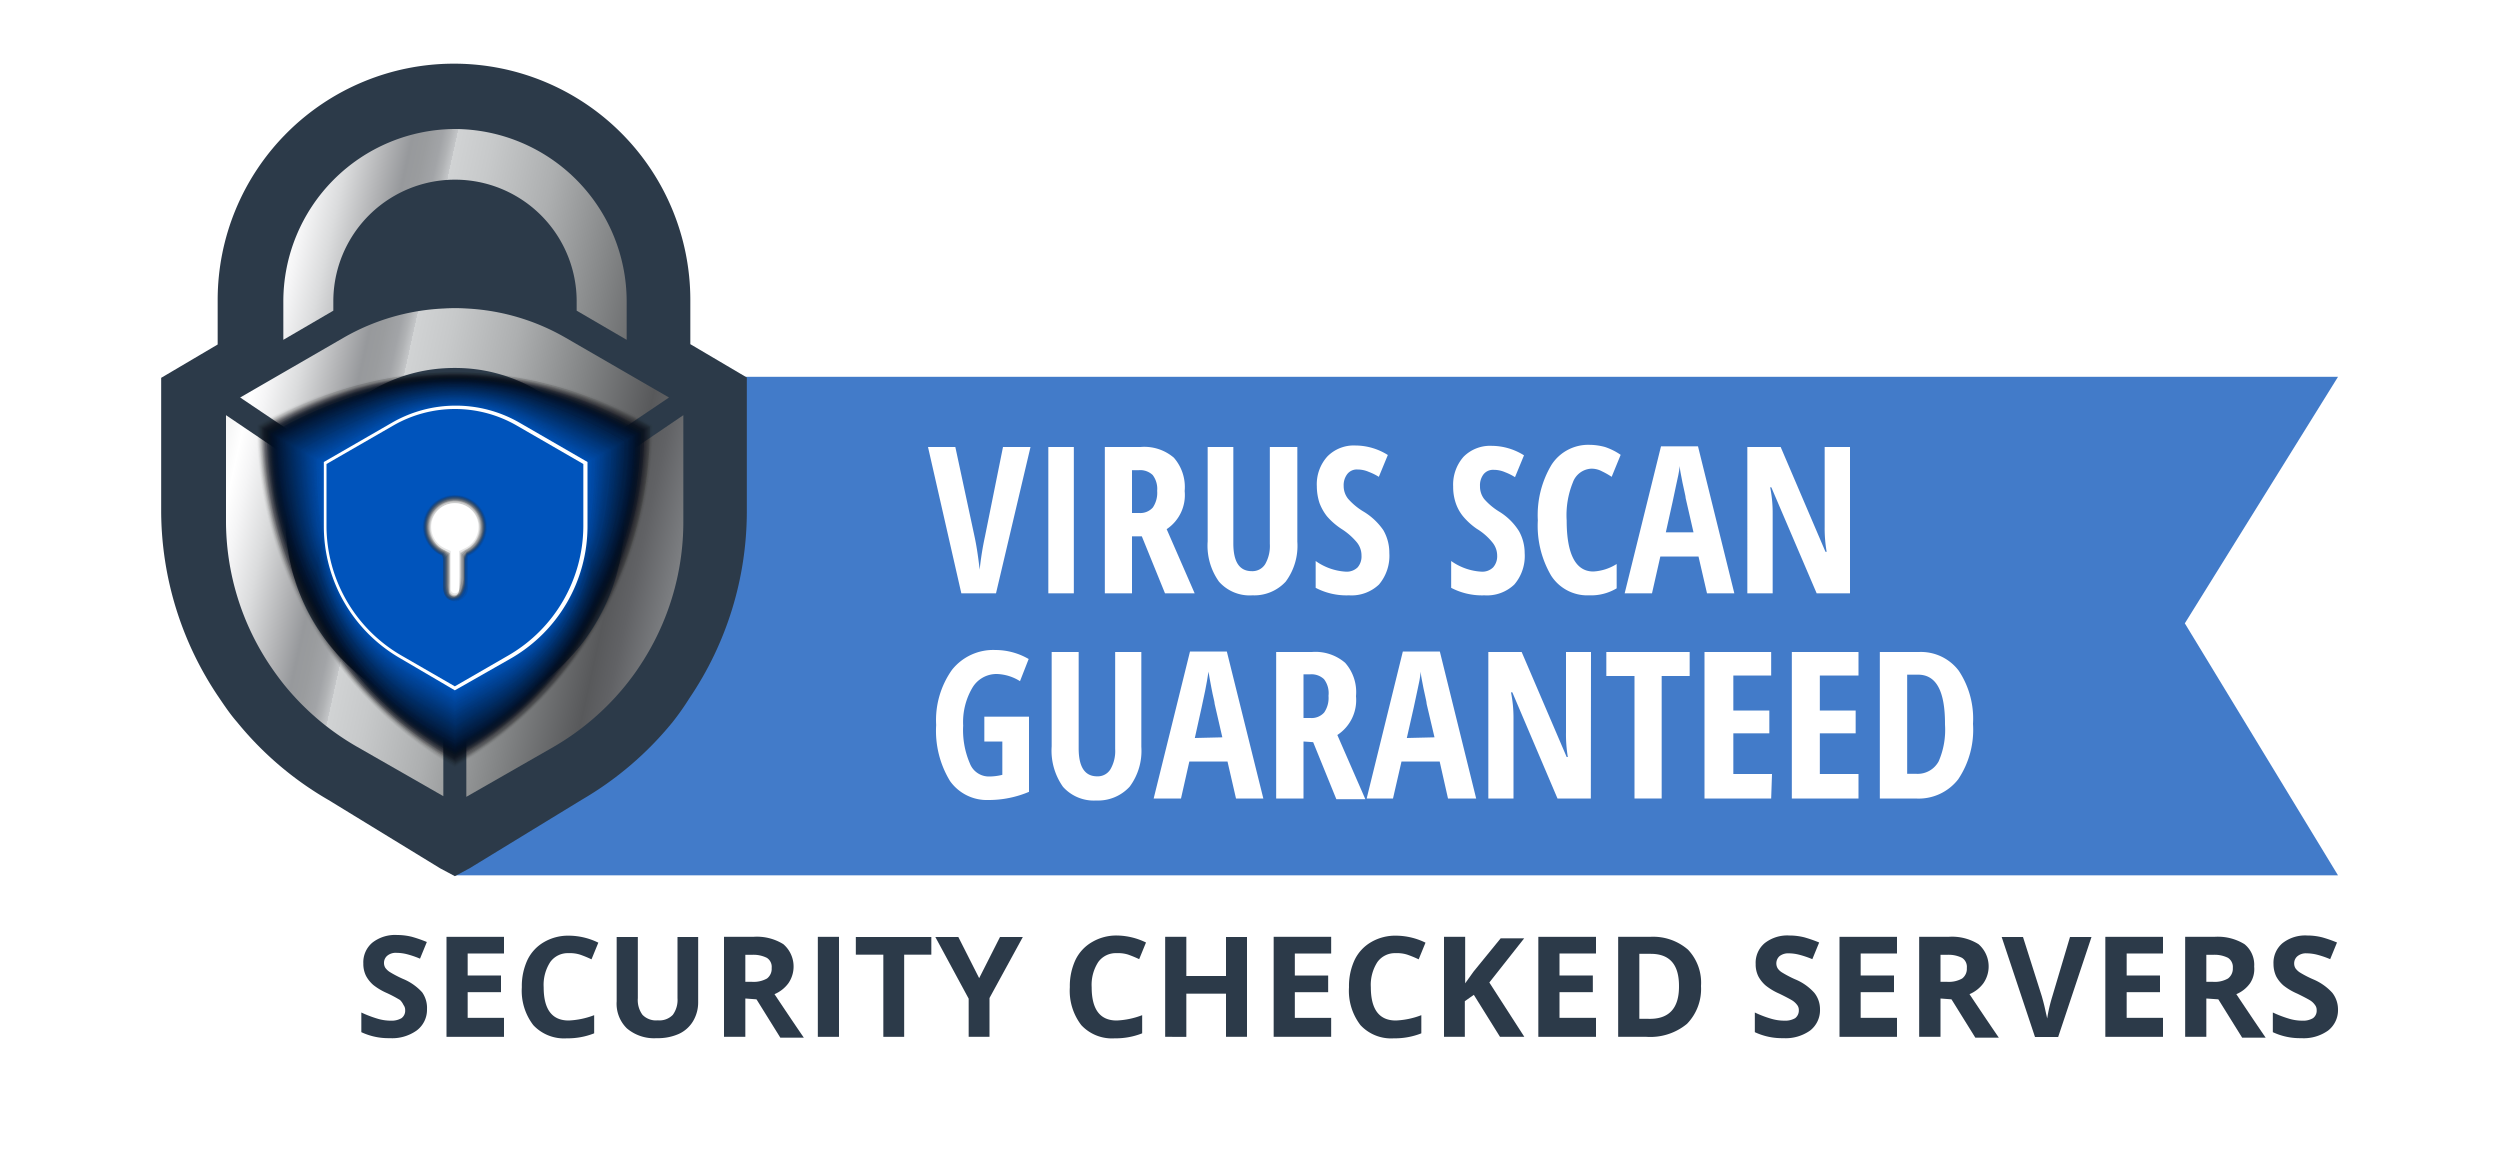 <?xml version="1.0" encoding="utf-8"?>
<svg xmlns="http://www.w3.org/2000/svg" viewBox="0 0 150 70">
  <defs>
    <style>.cls-1{mask:url(#mask);filter:url(#luminosity-noclip-2);}.cls-2{mix-blend-mode:multiply;fill:url(#%C3%85%C3%82%C3%81_%C3%8F_%C3%8C%C3%8C_%C3%88_%C3%8B%C3%82%C3%8C%C3%9A_80);}.cls-3{isolation:isolate;}.cls-4{fill:#427bc9;}.cls-5{mask:url(#mask-2);}.cls-6{opacity:0.4;fill:url(#linear-gradient);}.cls-7{fill:#2c3a49;}.cls-8{fill:url(#Chrome);}.cls-9{fill:url(#Chrome-2);}.cls-10{fill:url(#Chrome-3);}.cls-11{fill:url(#Chrome-4);}.cls-12{mix-blend-mode:screen;}.cls-13{opacity:0;}.cls-14{fill:#000102;opacity:0.01;}.cls-15{fill:#000204;opacity:0.02;}.cls-16{fill:#000206;opacity:0.03;}.cls-17{fill:#000307;opacity:0.04;}.cls-18{fill:#000409;opacity:0.05;}.cls-19{fill:#00050b;opacity:0.06;}.cls-20{fill:#00060d;opacity:0.07;}.cls-21{fill:#00070f;opacity:0.08;}.cls-22{fill:#000711;opacity:0.09;}.cls-23{fill:#000813;opacity:0.1;}.cls-24{fill:#000914;opacity:0.11;}.cls-25{fill:#000a16;opacity:0.12;}.cls-26{fill:#000b18;opacity:0.13;}.cls-27{fill:#000c1a;opacity:0.14;}.cls-28{fill:#000c1c;opacity:0.15;}.cls-29{fill:#000d1e;opacity:0.16;}.cls-30{fill:#000e20;opacity:0.17;}.cls-31{fill:#000f22;opacity:0.18;}.cls-32{fill:#001023;opacity:0.19;}.cls-33{fill:#001125;opacity:0.2;}.cls-34{fill:#001127;opacity:0.21;}.cls-35{fill:#001229;opacity:0.22;}.cls-36{fill:#00132b;opacity:0.23;}.cls-37{fill:#00142d;opacity:0.24;}.cls-38{fill:#00152f;opacity:0.25;}.cls-39{fill:#001630;opacity:0.26;}.cls-40{fill:#001632;opacity:0.27;}.cls-41{fill:#001734;opacity:0.28;}.cls-42{fill:#001836;opacity:0.29;}.cls-43{fill:#001938;opacity:0.3;}.cls-44{fill:#001a3a;opacity:0.31;}.cls-45{fill:#001b3c;opacity:0.32;}.cls-46{fill:#001b3d;opacity:0.33;}.cls-47{fill:#001c3f;opacity:0.34;}.cls-48{fill:#001d41;opacity:0.35;}.cls-49{fill:#001e43;opacity:0.36;}.cls-50{fill:#001f45;opacity:0.37;}.cls-51{fill:#002047;opacity:0.38;}.cls-52{fill:#002049;opacity:0.39;}.cls-53{fill:#00214a;opacity:0.4;}.cls-54{fill:#00224c;opacity:0.41;}.cls-55{fill:#00234e;opacity:0.42;}.cls-56{fill:#002450;opacity:0.43;}.cls-57{fill:#002552;opacity:0.44;}.cls-58{fill:#002554;opacity:0.45;}.cls-59{fill:#002656;opacity:0.46;}.cls-60{fill:#002757;opacity:0.47;}.cls-61{fill:#002859;opacity:0.48;}.cls-62{fill:#00295b;opacity:0.49;}.cls-63{fill:#002a5d;opacity:0.5;}.cls-64{fill:#002a5f;opacity:0.5;}.cls-65{fill:#002b61;opacity:0.51;}.cls-66{fill:#002c63;opacity:0.52;}.cls-67{fill:#002d65;opacity:0.53;}.cls-68{fill:#002e66;opacity:0.54;}.cls-69{fill:#002f68;opacity:0.55;}.cls-70{fill:#002f6a;opacity:0.56;}.cls-71{fill:#00306c;opacity:0.57;}.cls-72{fill:#00316e;opacity:0.58;}.cls-73{fill:#003270;opacity:0.59;}.cls-74{fill:#003372;opacity:0.6;}.cls-75{fill:#003473;opacity:0.61;}.cls-76{fill:#003475;opacity:0.62;}.cls-77{fill:#003577;opacity:0.63;}.cls-78{fill:#003679;opacity:0.64;}.cls-79{fill:#00377b;opacity:0.65;}.cls-80{fill:#00387d;opacity:0.66;}.cls-81{fill:#00397f;opacity:0.67;}.cls-82{fill:#003980;opacity:0.68;}.cls-83{fill:#003a82;opacity:0.69;}.cls-84{fill:#003b84;opacity:0.7;}.cls-85{fill:#003c86;opacity:0.71;}.cls-86{fill:#003d88;opacity:0.72;}.cls-87{fill:#003e8a;opacity:0.73;}.cls-88{fill:#003e8c;opacity:0.74;}.cls-89{fill:#003f8d;opacity:0.75;}.cls-90{fill:#00408f;opacity:0.76;}.cls-91{fill:#004191;opacity:0.77;}.cls-92{fill:#004293;opacity:0.78;}.cls-93{fill:#004395;opacity:0.79;}.cls-94{fill:#004397;opacity:0.8;}.cls-95{fill:#049;opacity:0.81;}.cls-96{fill:#00459a;opacity:0.82;}.cls-97{fill:#00469c;opacity:0.83;}.cls-98{fill:#00479e;opacity:0.84;}.cls-99{fill:#0048a0;opacity:0.85;}.cls-100{fill:#0048a2;opacity:0.86;}.cls-101{fill:#0049a4;opacity:0.87;}.cls-102{fill:#004aa6;opacity:0.88;}.cls-103{fill:#004ba8;opacity:0.89;}.cls-104{fill:#004ca9;opacity:0.9;}.cls-105{fill:#004dab;opacity:0.91;}.cls-106{fill:#004dad;opacity:0.92;}.cls-107{fill:#004eaf;opacity:0.93;}.cls-108{fill:#004fb1;opacity:0.94;}.cls-109{fill:#0050b3;opacity:0.95;}.cls-110{fill:#0051b5;opacity:0.96;}.cls-111{fill:#0052b6;opacity:0.97;}.cls-112{fill:#0052b8;opacity:0.98;}.cls-113{fill:#0053ba;opacity:0.99;}.cls-114{fill:#0054bc;}.cls-115,.cls-126{fill:#fff;}.cls-115{mix-blend-mode:overlay;}.cls-116{fill:#171717;opacity:0.09;}.cls-117{fill:#2e2e2e;opacity:0.18;}.cls-118{fill:#464646;opacity:0.27;}.cls-119{fill:#5d5d5d;opacity:0.36;}.cls-120{fill:#747474;opacity:0.45;}.cls-121{fill:#8b8b8b;opacity:0.55;}.cls-122{fill:#a2a2a2;opacity:0.64;}.cls-123{fill:#b9b9b9;opacity:0.73;}.cls-124{fill:#d1d1d1;opacity:0.82;}.cls-125{fill:#e8e8e8;opacity:0.91;}.cls-127{filter:url(#luminosity-noclip);}</style>
    <filter color-interpolation-filters="sRGB" filterUnits="userSpaceOnUse" height="32766" id="luminosity-noclip" width="38.16" x="27.29" y="-10688">
      <feFlood flood-color="#fff" result="bg"/>
      <feBlend in="SourceGraphic" in2="bg"/>
    </filter>
    <mask height="32766" id="mask" maskUnits="userSpaceOnUse" width="38.16" x="27.29" y="-10688">
      <g class="cls-127"/>
    </mask>
    <linearGradient gradientTransform="translate(1349.78 -6174.32)" gradientUnits="userSpaceOnUse" id="_____80" x1="-1303.41" x2="-1303.41" y1="6230.96" y2="6192.81">
      <stop offset="0"/>
      <stop offset="0.12" stop-color="#040404"/>
      <stop offset="0.25" stop-color="#101010"/>
      <stop offset="0.37" stop-color="#252525"/>
      <stop offset="0.5" stop-color="#414141"/>
      <stop offset="0.63" stop-color="#666"/>
      <stop offset="0.76" stop-color="#939393"/>
      <stop offset="0.88" stop-color="#c7c7c7"/>
      <stop offset="1" stop-color="#fff"/>
    </linearGradient>
    <filter color-interpolation-filters="sRGB" filterUnits="userSpaceOnUse" height="29.9" id="luminosity-noclip-2" width="38.16" x="27.29" y="22.62">
      <feFlood flood-color="#fff" result="bg"/>
      <feBlend in="SourceGraphic" in2="bg"/>
    </filter>
    <mask height="29.9" id="mask-2" maskUnits="userSpaceOnUse" width="38.16" x="27.29" y="22.62">
      <g class="cls-1">
        <rect class="cls-2" height="38.16" transform="translate(8.8 83.94) rotate(-90)" width="29.9" x="31.42" y="18.49"/>
      </g>
    </mask>
    <linearGradient gradientTransform="translate(1349.78 -6174.32)" gradientUnits="userSpaceOnUse" id="linear-gradient" x1="-1303.41" x2="-1303.41" y1="6230.96" y2="6215.38">
      <stop offset="0" stop-opacity="0"/>
      <stop offset="1"/>
    </linearGradient>
    <linearGradient gradientUnits="userSpaceOnUse" id="Chrome" x1="8.58" x2="51.24" y1="30.6" y2="40.03">
      <stop offset="0" stop-color="#e5e2df"/>
      <stop offset="0" stop-color="#d6d7d7"/>
      <stop offset="0" stop-color="#d1d3d4"/>
      <stop offset="0.07" stop-color="#edeeee"/>
      <stop offset="0.11" stop-color="#fff"/>
      <stop offset="0.13" stop-color="#f5f5f6"/>
      <stop offset="0.17" stop-color="#dbdcdd"/>
      <stop offset="0.22" stop-color="#b1b2b4"/>
      <stop offset="0.25" stop-color="#97999c"/>
      <stop offset="0.27" stop-color="#9a9c9e"/>
      <stop offset="0.29" stop-color="#a2a4a7"/>
      <stop offset="0.3" stop-color="#b0b2b4"/>
      <stop offset="0.31" stop-color="#c4c6c8"/>
      <stop offset="0.31" stop-color="#d1d3d4"/>
      <stop offset="0.36" stop-color="#c7c9ca"/>
      <stop offset="0.45" stop-color="#adafb0"/>
      <stop offset="0.55" stop-color="#838586"/>
      <stop offset="0.65" stop-color="#58595b"/>
      <stop offset="0.68" stop-color="#616265"/>
      <stop offset="0.73" stop-color="#7a7c7f"/>
      <stop offset="0.74" stop-color="#808285"/>
      <stop offset="0.74" stop-color="#797a7d"/>
      <stop offset="0.75" stop-color="#5a595c"/>
      <stop offset="0.76" stop-color="#424041"/>
      <stop offset="0.76" stop-color="#312d2f"/>
      <stop offset="0.77" stop-color="#262324"/>
      <stop offset="0.78" stop-color="#231f20"/>
      <stop offset="0.79" stop-color="#4b4848"/>
      <stop offset="0.8" stop-color="#7a7878"/>
      <stop offset="0.81" stop-color="#a3a1a2"/>
      <stop offset="0.83" stop-color="#c4c3c3"/>
      <stop offset="0.84" stop-color="#dedede"/>
      <stop offset="0.85" stop-color="#f0f0f0"/>
      <stop offset="0.87" stop-color="#fbfbfb"/>
      <stop offset="0.88" stop-color="#fff"/>
      <stop offset="0.9" stop-color="#eaebec"/>
      <stop offset="0.92" stop-color="#d0d2d3"/>
      <stop offset="0.95" stop-color="#bebfc2"/>
      <stop offset="0.97" stop-color="#b3b5b7"/>
      <stop offset="1" stop-color="#afb1b4"/>
    </linearGradient>
    <linearGradient href="#Chrome" id="Chrome-2" x1="7.9" x2="50.57" y1="33.64" y2="43.08"/>
    <linearGradient href="#Chrome" id="Chrome-3" x1="11.01" x2="53.68" y1="19.58" y2="29.01"/>
    <linearGradient href="#Chrome" id="Chrome-4" x1="12.72" x2="55.39" y1="11.86" y2="21.3"/>
  </defs>
  <g class="cls-3">
    <g data-name="Layer 1" id="Layer_1">
      <polygon class="cls-4" points="27.29 22.61 140.28 22.61 131.09 37.4 140.28 52.52 27.29 52.52 27.29 22.61"/>
      <g class="cls-5">
        <rect class="cls-6" height="38.16" transform="translate(8.8 83.94) rotate(-90)" width="29.9" x="31.42" y="18.49"/>
      </g>
      <path class="cls-7" d="M28.17,52.1,34.88,48a19.94,19.94,0,0,0,5.48-4.68,15.74,15.74,0,0,0,1-1.42,20,20,0,0,0,3.45-11.19V22.65l-3.39-2V18a14.18,14.18,0,1,0-28.36,0v2.67l-3.39,2v8.06A20,20,0,0,0,13.17,41.9c.33.49.68,1,1.05,1.42A19.84,19.84,0,0,0,19.71,48l6.7,4.1.88.47Z"/>
      <path class="cls-8" d="M37.44,27.33v3.88A12,12,0,0,1,35.36,38a10,10,0,0,1-.84,1.1,12,12,0,0,1-3.09,2.57l-3.45,2v4.14l5.24-3a15.62,15.62,0,0,0,4.29-3.66c.29-.36.57-.73.82-1.11A15.59,15.59,0,0,0,41,31.21v-6.3Z"/>
      <path class="cls-9" d="M20.06,39.05a11.4,11.4,0,0,1-.84-1.1,12,12,0,0,1-2.08-6.74V27.33l-3.58-2.42v6.3A15.58,15.58,0,0,0,16.25,40c.26.38.53.75.82,1.11a15.62,15.62,0,0,0,4.29,3.66l5.24,3V43.61l-3.45-2A12,12,0,0,1,20.06,39.05Z"/>
      <path class="cls-10" d="M32.14,23.37l4.69,2.71,3.31-2.23-6.21-3.59A13.19,13.19,0,0,0,28,18.51a10.59,10.59,0,0,0-1.38,0,13.23,13.23,0,0,0-6,1.75l-6.21,3.59,3.31,2.23,4.69-2.71A9.6,9.6,0,0,1,26.6,22.1a10.59,10.59,0,0,1,1.38,0A9.6,9.6,0,0,1,32.14,23.37Z"/>
      <path class="cls-11" d="M27.29,7.74A10.35,10.35,0,0,0,17,18.08v2.31l3-1.75v-.56a7.3,7.3,0,0,1,14.6,0v.56l3,1.75V18.08A10.35,10.35,0,0,0,27.29,7.74Z"/>
      <g class="cls-12">
        <path class="cls-13" d="M39.23,25.45h0a23.88,23.88,0,0,0-23.88,0h0A23.91,23.91,0,0,0,27.29,46.14h0A23.91,23.91,0,0,0,39.23,25.45Z"/>
        <path class="cls-14" d="M15.39,25.48a23.92,23.92,0,0,1,11.9-3.21,23.51,23.51,0,0,1,5.47.65,23.81,23.81,0,0,1,6.43,2.56h0A23.84,23.84,0,0,1,27.32,46.07l0,0,0,0A23.84,23.84,0,0,1,15.39,25.48Z"/>
        <path class="cls-15" d="M15.43,25.5a24,24,0,0,1,6.41-2.56,23.53,23.53,0,0,1,10.9,0,24,24,0,0,1,6.41,2.56h0A23.75,23.75,0,0,1,27.35,46l-.06,0-.06,0A23.81,23.81,0,0,1,15.43,25.5Z"/>
        <path class="cls-16" d="M15.47,25.52A24.33,24.33,0,0,1,21.86,23a23,23,0,0,1,10.86,0,24.19,24.19,0,0,1,6.39,2.55h0A23.53,23.53,0,0,1,36,37.21a23.17,23.17,0,0,1-8.63,8.73l-.09.06-.09-.06a23.14,23.14,0,0,1-8.62-8.73A23.54,23.54,0,0,1,15.47,25.52Z"/>
        <path class="cls-17" d="M15.51,25.55A24.23,24.23,0,0,1,21.88,23a22.88,22.88,0,0,1,10.83,0,24.16,24.16,0,0,1,6.36,2.56h0A23.43,23.43,0,0,1,36,37.15a22.92,22.92,0,0,1-8.59,8.73l-.12.07-.12-.07a23,23,0,0,1-8.58-8.73A23.44,23.44,0,0,1,15.51,25.55Z"/>
        <path class="cls-18" d="M15.55,25.57A24.49,24.49,0,0,1,21.89,23a22.42,22.42,0,0,1,10.8,0A24.35,24.35,0,0,1,39,25.57h0a23.29,23.29,0,0,1-3,11.52,22.74,22.74,0,0,1-8.55,8.73l-.15.08-.15-.08a22.65,22.65,0,0,1-8.54-8.73A23.3,23.3,0,0,1,15.55,25.57Z"/>
        <path class="cls-19" d="M15.59,25.59A24.72,24.72,0,0,1,21.91,23a22.26,22.26,0,0,1,10.76,0A24.57,24.57,0,0,1,39,25.59h0A23.2,23.2,0,0,1,36,37a22.54,22.54,0,0,1-8.51,8.72l-.18.1-.17-.1A22.5,22.5,0,0,1,18.6,37,23.2,23.2,0,0,1,15.59,25.59Z"/>
        <path class="cls-20" d="M15.64,25.62a24.38,24.38,0,0,1,6.29-2.55,22.09,22.09,0,0,1,10.72,0A24.59,24.59,0,0,1,39,25.62h0A23.08,23.08,0,0,1,36,37a22.37,22.37,0,0,1-8.47,8.72l-.21.12-.2-.12A22.33,22.33,0,0,1,18.61,37,23.07,23.07,0,0,1,15.64,25.62Z"/>
        <path class="cls-21" d="M15.68,25.64A24.61,24.61,0,0,1,22,23.09a22,22,0,0,1,10.69,0,24.9,24.9,0,0,1,6.27,2.55h0A23,23,0,0,1,36,36.91a22,22,0,0,1-8.43,8.71l-.24.14-.23-.14a22.07,22.07,0,0,1-8.44-8.71A23,23,0,0,1,15.68,25.64Z"/>
        <path class="cls-22" d="M15.72,25.66A24.81,24.81,0,0,1,22,23.12a21.5,21.5,0,0,1,10.65,0,25.11,25.11,0,0,1,6.25,2.54h0A22.88,22.88,0,0,1,36,36.85a21.87,21.87,0,0,1-8.39,8.71l-.27.15L27,45.56a21.9,21.9,0,0,1-8.4-8.71A22.87,22.87,0,0,1,15.72,25.66Z"/>
        <path class="cls-23" d="M15.76,25.69A24.79,24.79,0,0,1,22,23.14a21.38,21.38,0,0,1,10.62,0,24.79,24.79,0,0,1,6.22,2.55h0a22.77,22.77,0,0,1-2.88,11.1,21.61,21.61,0,0,1-8.35,8.7l-.3.17L27,45.49a21.57,21.57,0,0,1-8.36-8.7A22.77,22.77,0,0,1,15.76,25.69Z"/>
        <path class="cls-24" d="M15.8,25.71A25,25,0,0,1,22,23.17a20.92,20.92,0,0,1,10.58,0,25,25,0,0,1,6.2,2.54h0a22.69,22.69,0,0,1-2.85,11,21.47,21.47,0,0,1-8.32,8.7l-.32.19L27,45.43a21.47,21.47,0,0,1-8.32-8.7A22.69,22.69,0,0,1,15.8,25.71Z"/>
        <path class="cls-25" d="M15.84,25.74A25.29,25.29,0,0,1,22,23.19a21.06,21.06,0,0,1,10.54,0,25.29,25.29,0,0,1,6.18,2.55h0a22.54,22.54,0,0,1-2.82,10.93,21.24,21.24,0,0,1-8.28,8.7l-.35.2-.35-.2a21.31,21.31,0,0,1-8.28-8.7A22.54,22.54,0,0,1,15.84,25.74Z"/>
        <path class="cls-26" d="M15.88,25.76A25.12,25.12,0,0,1,22,23.22a20.65,20.65,0,0,1,10.51,0,25.21,25.21,0,0,1,6.15,2.54h0a22.46,22.46,0,0,1-2.79,10.85,20.93,20.93,0,0,1-8.24,8.69l-.38.22-.38-.22a21.06,21.06,0,0,1-8.24-8.69A22.46,22.46,0,0,1,15.88,25.76Z"/>
        <path class="cls-27" d="M15.92,25.78a25.34,25.34,0,0,1,6.14-2.53,20.2,20.2,0,0,1,10.47,0,25.44,25.44,0,0,1,6.13,2.53h0A22.28,22.28,0,0,1,35.9,36.54a20.74,20.74,0,0,1-8.2,8.7l-.41.24-.41-.24a20.74,20.74,0,0,1-8.2-8.7A22.28,22.28,0,0,1,15.92,25.78Z"/>
        <path class="cls-28" d="M16,25.81a25.33,25.33,0,0,1,6.11-2.54,20.09,20.09,0,0,1,10.44,0,25.33,25.33,0,0,1,6.11,2.54h0A22.29,22.29,0,0,1,35.9,36.48a20.59,20.59,0,0,1-8.17,8.69l-.44.26-.44-.26a20.5,20.5,0,0,1-8.16-8.69A22.19,22.19,0,0,1,16,25.81Z"/>
        <path class="cls-29" d="M16,25.83a25.57,25.57,0,0,1,6.09-2.53,19.66,19.66,0,0,1,10.4,0,25.57,25.57,0,0,1,6.09,2.53h0a22.18,22.18,0,0,1-2.69,10.59,20.43,20.43,0,0,1-8.13,8.69l-.47.27-.47-.27a20.34,20.34,0,0,1-8.12-8.69A22.08,22.08,0,0,1,16,25.83Z"/>
        <path class="cls-30" d="M16.05,25.85a25.78,25.78,0,0,1,6.06-2.53,19.79,19.79,0,0,1,10.36,0,25.85,25.85,0,0,1,6.07,2.53h0a22.1,22.1,0,0,1-2.66,10.51A20.19,20.19,0,0,1,27.79,45l-.5.29-.5-.29a20.17,20.17,0,0,1-8.08-8.68A22,22,0,0,1,16.05,25.85Z"/>
        <path class="cls-31" d="M16.09,25.88a25.63,25.63,0,0,1,6-2.53,19.41,19.41,0,0,1,10.33,0,25.81,25.81,0,0,1,6,2.53h0A22,22,0,0,1,35.87,36.3a20,20,0,0,1-8,8.68l-.53.31L26.76,45a20,20,0,0,1-8-8.68A21.87,21.87,0,0,1,16.09,25.88Z"/>
        <path class="cls-32" d="M16.13,25.9a26,26,0,0,1,6-2.53,19.29,19.29,0,0,1,10.3,0,26.1,26.1,0,0,1,6,2.53h0a21.87,21.87,0,0,1-2.6,10.34,19.89,19.89,0,0,1-8,8.68l-.56.32-.56-.32a19.8,19.8,0,0,1-8-8.68A21.76,21.76,0,0,1,16.13,25.9Z"/>
        <path class="cls-33" d="M16.17,25.92a26.29,26.29,0,0,1,6-2.52,18.89,18.89,0,0,1,10.26,0,26.36,26.36,0,0,1,6,2.52h0a21.77,21.77,0,0,1-2.57,10.26,19.6,19.6,0,0,1-8,8.67l-.59.34-.59-.34a19.66,19.66,0,0,1-8-8.67A21.76,21.76,0,0,1,16.17,25.92Z"/>
        <path class="cls-34" d="M16.21,26a26.18,26.18,0,0,1,6-2.53,18.74,18.74,0,0,1,10.22,0,26.18,26.18,0,0,1,6,2.53h0a21.67,21.67,0,0,1-2.53,10.17,19.4,19.4,0,0,1-7.93,8.67l-.62.35-.62-.35a19.51,19.51,0,0,1-7.93-8.67A21.67,21.67,0,0,1,16.21,26Z"/>
        <path class="cls-35" d="M16.25,26a26.45,26.45,0,0,1,5.95-2.52,18.6,18.6,0,0,1,10.18,0A26.45,26.45,0,0,1,38.33,26h0a21.57,21.57,0,0,1-2.5,10.09,19.23,19.23,0,0,1-7.89,8.66l-.65.38-.64-.38a19.25,19.25,0,0,1-7.9-8.66A21.57,21.57,0,0,1,16.25,26Z"/>
        <path class="cls-36" d="M16.29,26a26.34,26.34,0,0,1,5.93-2.53,18.49,18.49,0,0,1,10.15,0A26.46,26.46,0,0,1,38.29,26h0a21.48,21.48,0,0,1-2.47,10A19.08,19.08,0,0,1,28,44.66l-.68.39-.67-.39A19.05,19.05,0,0,1,18.76,36,21.48,21.48,0,0,1,16.29,26Z"/>
        <path class="cls-37" d="M16.33,26a26.75,26.75,0,0,1,5.9-2.52,18.14,18.14,0,0,1,10.12,0A26.75,26.75,0,0,1,38.25,26h0a21.38,21.38,0,0,1-2.44,9.92A18.94,18.94,0,0,1,28,44.6l-.71.4-.7-.4a18.91,18.91,0,0,1-7.82-8.66A21.38,21.38,0,0,1,16.33,26Z"/>
        <path class="cls-38" d="M16.37,26a26.56,26.56,0,0,1,5.88-2.51,17.76,17.76,0,0,1,10.08,0A26.56,26.56,0,0,1,38.21,26h0a21.3,21.3,0,0,1-2.41,9.84A18.67,18.67,0,0,1,28,44.53l-.74.42-.73-.42a18.69,18.69,0,0,1-7.78-8.65A21.3,21.3,0,0,1,16.37,26Z"/>
        <path class="cls-39" d="M16.41,26.07a26.93,26.93,0,0,1,5.86-2.52,17.63,17.63,0,0,1,10,0,26.93,26.93,0,0,1,5.86,2.52h0a21.19,21.19,0,0,1-2.38,9.75,18.53,18.53,0,0,1-7.73,8.65l-.77.44-.76-.44a18.55,18.55,0,0,1-7.74-8.65A21.19,21.19,0,0,1,16.41,26.07Z"/>
        <path class="cls-40" d="M16.45,26.09a27.23,27.23,0,0,1,5.84-2.51,17.49,17.49,0,0,1,10,0,27.23,27.23,0,0,1,5.84,2.51h0a21.09,21.09,0,0,1-2.35,9.67,18.34,18.34,0,0,1-7.7,8.64l-.79.46-.79-.46a18.34,18.34,0,0,1-7.7-8.64A21.09,21.09,0,0,1,16.45,26.09Z"/>
        <path class="cls-41" d="M16.5,26.11a27.29,27.29,0,0,1,5.81-2.51,17.39,17.39,0,0,1,10,0,27.73,27.73,0,0,1,5.81,2.51h0a21,21,0,0,1-2.32,9.59,18.2,18.2,0,0,1-7.66,8.64l-.82.47-.82-.47a18.2,18.2,0,0,1-7.66-8.64A21,21,0,0,1,16.5,26.11Z"/>
        <path class="cls-42" d="M16.54,26.14a27.28,27.28,0,0,1,5.78-2.51,17.06,17.06,0,0,1,9.94,0,27.58,27.58,0,0,1,5.79,2.51h0a20.82,20.82,0,0,1-2.28,9.49,18,18,0,0,1-7.63,8.64l-.85.5-.85-.5a18,18,0,0,1-7.62-8.64A20.82,20.82,0,0,1,16.54,26.14Z"/>
        <path class="cls-43" d="M16.58,26.16a27.64,27.64,0,0,1,5.76-2.51,16.93,16.93,0,0,1,9.9,0A28,28,0,0,1,38,26.16h0a20.76,20.76,0,0,1-2.25,9.41,17.81,17.81,0,0,1-7.59,8.64l-.88.51-.88-.51a17.84,17.84,0,0,1-7.58-8.64A20.76,20.76,0,0,1,16.58,26.16Z"/>
        <path class="cls-44" d="M16.62,26.18a28.22,28.22,0,0,1,5.74-2.5,16.58,16.58,0,0,1,9.86,0A28,28,0,0,1,38,26.18h0a20.65,20.65,0,0,1-2.21,9.33,17.68,17.68,0,0,1-7.55,8.64l-.91.52-.91-.52a17.66,17.66,0,0,1-7.54-8.64A20.66,20.66,0,0,1,16.62,26.18Z"/>
        <path class="cls-45" d="M16.66,26.21a28.1,28.1,0,0,1,5.72-2.51,16.45,16.45,0,0,1,9.82,0,27.86,27.86,0,0,1,5.72,2.51h0a20.57,20.57,0,0,1-2.18,9.24,17.53,17.53,0,0,1-7.51,8.63l-.94.54-.94-.54a17.46,17.46,0,0,1-7.5-8.63A20.58,20.58,0,0,1,16.66,26.21Z"/>
        <path class="cls-46" d="M16.7,26.23a28.45,28.45,0,0,1,5.7-2.5,16.35,16.35,0,0,1,9.79,0,28.37,28.37,0,0,1,5.69,2.5h0a20.47,20.47,0,0,1-2.15,9.16A17.4,17.4,0,0,1,28.26,44l-1,.56-1-.56a17.4,17.4,0,0,1-7.47-8.63A20.61,20.61,0,0,1,16.7,26.23Z"/>
        <path class="cls-47" d="M16.74,26.26a28.51,28.51,0,0,1,5.67-2.51,16.25,16.25,0,0,1,9.76,0,28.25,28.25,0,0,1,5.67,2.51h0a20.37,20.37,0,0,1-2.12,9.07A17.16,17.16,0,0,1,28.29,44l-1,.58-1-.58a17.21,17.21,0,0,1-7.43-8.62A20.5,20.5,0,0,1,16.74,26.26Z"/>
        <path class="cls-48" d="M16.78,26.28a28.88,28.88,0,0,1,5.65-2.5,15.92,15.92,0,0,1,9.72,0,28.88,28.88,0,0,1,5.65,2.5h0a20.27,20.27,0,0,1-2.09,9,17,17,0,0,1-7.39,8.62l-1,.59-1-.59a17,17,0,0,1-7.39-8.62A20.41,20.41,0,0,1,16.78,26.28Z"/>
        <path class="cls-49" d="M16.82,26.3a29.32,29.32,0,0,1,5.63-2.5,15.79,15.79,0,0,1,9.68,0,29.32,29.32,0,0,1,5.63,2.5h0a20.21,20.21,0,0,1-2.06,8.91,16.85,16.85,0,0,1-7.35,8.61l-1.06.61-1.06-.61a16.85,16.85,0,0,1-7.35-8.61A20.35,20.35,0,0,1,16.82,26.3Z"/>
        <path class="cls-50" d="M16.86,26.33a29.15,29.15,0,0,1,5.61-2.5,15.5,15.5,0,0,1,9.65,0,29.34,29.34,0,0,1,5.6,2.5h0a20.11,20.11,0,0,1-2,8.82,16.76,16.76,0,0,1-7.31,8.61l-1.09.63-1.09-.63a16.76,16.76,0,0,1-7.31-8.61A20.25,20.25,0,0,1,16.86,26.33Z"/>
        <path class="cls-51" d="M16.91,26.35a28.59,28.59,0,0,1,5.58-2.49,15.38,15.38,0,0,1,9.61,0,29.13,29.13,0,0,1,5.58,2.49h0a20.05,20.05,0,0,1-2,8.74,16.55,16.55,0,0,1-7.27,8.61l-1.12.64-1.11-.64a16.61,16.61,0,0,1-7.28-8.61A20.18,20.18,0,0,1,16.91,26.35Z"/>
        <path class="cls-52" d="M17,26.37a29.86,29.86,0,0,1,5.55-2.49,15.28,15.28,0,0,1,9.58,0,30.25,30.25,0,0,1,5.56,2.49h0a20,20,0,0,1-2,8.66,16.37,16.37,0,0,1-7.23,8.6l-1.15.66-1.14-.66A16.43,16.43,0,0,1,18.91,35,20,20,0,0,1,17,26.37Z"/>
        <path class="cls-53" d="M17,26.4a29.05,29.05,0,0,1,5.53-2.49,15,15,0,0,1,9.54,0A29.42,29.42,0,0,1,37.6,26.4h0A19.89,19.89,0,0,1,35.66,35a16.25,16.25,0,0,1-7.19,8.6l-1.18.68-1.17-.68a16.27,16.27,0,0,1-7.2-8.6A19.89,19.89,0,0,1,17,26.4Z"/>
        <path class="cls-54" d="M17,26.42a30.18,30.18,0,0,1,5.51-2.49,14.85,14.85,0,0,1,9.5,0,30.18,30.18,0,0,1,5.51,2.49h0a19.8,19.8,0,0,1-1.9,8.49A16.07,16.07,0,0,1,28.5,43.5l-1.21.7-1.2-.7a16,16,0,0,1-7.16-8.59A19.8,19.8,0,0,1,17,26.42Z"/>
        <path class="cls-55" d="M17.07,26.45A30.69,30.69,0,0,1,22.56,24,14.59,14.59,0,0,1,32,24a30.92,30.92,0,0,1,5.48,2.49h0a19.7,19.7,0,0,1-1.87,8.4,15.93,15.93,0,0,1-7.12,8.59l-1.23.71-1.23-.71a15.93,15.93,0,0,1-7.12-8.59A19.7,19.7,0,0,1,17.07,26.45Z"/>
        <path class="cls-56" d="M17.11,26.47A31.23,31.23,0,0,1,22.58,24,14.64,14.64,0,0,1,32,24a31.47,31.47,0,0,1,5.46,2.49h0a19.72,19.72,0,0,1-1.83,8.31,15.8,15.8,0,0,1-7.09,8.59l-1.26.73L26,43.37A15.78,15.78,0,0,1,19,34.78,19.58,19.58,0,0,1,17.11,26.47Z"/>
        <path class="cls-57" d="M17.15,26.49A32,32,0,0,1,22.59,24,14.38,14.38,0,0,1,32,24a32,32,0,0,1,5.44,2.48h0c0,2.41-.64,6.22-1.8,8.23a15.68,15.68,0,0,1-7.05,8.59l-1.29.75L26,43.31a15.62,15.62,0,0,1-7-8.59C17.79,32.71,17.15,28.9,17.15,26.49Z"/>
        <path class="cls-58" d="M17.19,26.52A32.22,32.22,0,0,1,22.61,24,14.26,14.26,0,0,1,32,24a31.86,31.86,0,0,1,5.42,2.49h0c0,2.36-.63,6.16-1.77,8.14a15.57,15.57,0,0,1-7,8.59L27.29,44,26,43.25a15.51,15.51,0,0,1-7-8.59C17.82,32.68,17.19,28.88,17.19,26.52Z"/>
        <path class="cls-59" d="M17.23,26.54a32.78,32.78,0,0,1,5.4-2.48,14,14,0,0,1,9.32,0,32.41,32.41,0,0,1,5.4,2.48h0c0,2.32-.62,6.12-1.74,8.06a15.44,15.44,0,0,1-7,8.58L27.29,44l-1.35-.78a15.38,15.38,0,0,1-7-8.58C17.85,32.66,17.23,28.86,17.23,26.54Z"/>
        <path class="cls-60" d="M17.27,26.56a33.43,33.43,0,0,1,5.38-2.48,13.89,13.89,0,0,1,9.29,0,33.33,33.33,0,0,1,5.37,2.48h0c0,2.28-.61,6.07-1.71,8a15.24,15.24,0,0,1-6.93,8.58l-1.38.79-1.38-.79A15.33,15.33,0,0,1,19,34.54C17.88,32.63,17.27,28.84,17.27,26.56Z"/>
        <path class="cls-61" d="M17.31,26.59a33.53,33.53,0,0,1,5.35-2.48,13.8,13.8,0,0,1,9.26,0,33.13,33.13,0,0,1,5.35,2.48h0c0,2.24-.6,6-1.68,7.89a15.11,15.11,0,0,1-6.89,8.57l-1.41.82-1.41-.82A15.15,15.15,0,0,1,19,34.48C17.91,32.61,17.31,28.83,17.31,26.59Z"/>
        <path class="cls-62" d="M17.36,26.61a33.71,33.71,0,0,1,5.32-2.48,13.68,13.68,0,0,1,9.22,0,34.23,34.23,0,0,1,5.33,2.48h0c0,2.2-.59,6-1.65,7.81A15,15,0,0,1,28.73,43l-1.44.83L25.85,43A15,15,0,0,1,19,34.42C17.94,32.58,17.36,28.81,17.36,26.61Z"/>
        <path class="cls-63" d="M17.4,26.63a34.36,34.36,0,0,1,5.3-2.47,13.41,13.41,0,0,1,9.18,0,34.9,34.9,0,0,1,5.31,2.47h0c0,2.16-.58,5.93-1.62,7.73a14.85,14.85,0,0,1-6.81,8.56l-1.47.85-1.47-.85A14.85,14.85,0,0,1,19,34.36C18,32.56,17.4,28.79,17.4,26.63Z"/>
        <path class="cls-64" d="M17.44,26.66a33.25,33.25,0,0,1,5.28-2.47,13.14,13.14,0,0,1,9.14,0,33.77,33.77,0,0,1,5.29,2.47h0c0,2.11-.57,5.87-1.59,7.64a14.7,14.7,0,0,1-6.77,8.56l-1.5.87-1.5-.87A14.74,14.74,0,0,1,19,34.3C18,32.53,17.44,28.77,17.44,26.66Z"/>
        <path class="cls-65" d="M17.48,26.68a34.9,34.9,0,0,1,5.26-2.47,13.06,13.06,0,0,1,9.11,0,35.25,35.25,0,0,1,5.25,2.47h0c0,2.07-.55,5.83-1.55,7.56a14.6,14.6,0,0,1-6.73,8.56l-1.53.88-1.53-.88A14.6,14.6,0,0,1,19,34.24C18,32.51,17.48,28.75,17.48,26.68Z"/>
        <path class="cls-66" d="M17.52,26.71a34.08,34.08,0,0,1,5.23-2.47,13,13,0,0,1,9.08,0,34.08,34.08,0,0,1,5.23,2.47h0c0,2-.54,5.77-1.52,7.47a14.47,14.47,0,0,1-6.69,8.55l-1.56.9-1.55-.9A14.45,14.45,0,0,1,19,34.18C18.06,32.48,17.52,28.73,17.52,26.71Z"/>
        <path class="cls-67" d="M17.56,26.73a35.85,35.85,0,0,1,5.21-2.47,12.87,12.87,0,0,1,9,0A35.85,35.85,0,0,1,37,26.73h0c0,2-.53,5.73-1.49,7.39a14.37,14.37,0,0,1-6.65,8.55l-1.59.91-1.58-.91a14.35,14.35,0,0,1-6.66-8.55C18.09,32.46,17.56,28.71,17.56,26.73Z"/>
        <path class="cls-68" d="M17.6,26.75a35.57,35.57,0,0,1,5.19-2.46,12.61,12.61,0,0,1,9,0A35.57,35.57,0,0,1,37,26.75h0c0,1.95-.52,5.68-1.46,7.31a14.18,14.18,0,0,1-6.61,8.54l-1.62.94-1.61-.94a14.2,14.2,0,0,1-6.62-8.54C18.12,32.43,17.6,28.7,17.6,26.75Z"/>
        <path class="cls-69" d="M17.64,26.78a36.48,36.48,0,0,1,5.17-2.47,12.51,12.51,0,0,1,9,0,36.48,36.48,0,0,1,5.17,2.47h0c0,1.9-.51,5.62-1.43,7.22a14,14,0,0,1-6.57,8.54l-1.65,1-1.64-1A14.1,14.1,0,0,1,19.07,34C18.15,32.4,17.64,28.68,17.64,26.78Z"/>
        <path class="cls-70" d="M17.68,26.8a37.31,37.31,0,0,1,5.15-2.46,12.29,12.29,0,0,1,8.93,0A37.75,37.75,0,0,1,36.9,26.8h0c0,1.86-.5,5.58-1.39,7.14A14,14,0,0,1,29,42.47l-1.68,1-1.67-1a13.92,13.92,0,0,1-6.54-8.53C18.18,32.38,17.68,28.66,17.68,26.8Z"/>
        <path class="cls-71" d="M17.72,26.82a38.74,38.74,0,0,1,5.12-2.46,12.34,12.34,0,0,1,8.9,0,38.74,38.74,0,0,1,5.12,2.46h0c0,1.82-.49,5.53-1.36,7A13.85,13.85,0,0,1,29,42.41l-1.7,1-1.7-1a13.8,13.8,0,0,1-6.5-8.54C18.21,32.35,17.72,28.64,17.72,26.82Z"/>
        <path class="cls-72" d="M17.77,26.85a38.38,38.38,0,0,1,5.09-2.46,12.1,12.1,0,0,1,8.86,0,38.5,38.5,0,0,1,5.1,2.46h0c0,1.77-.48,5.48-1.33,7A13.76,13.76,0,0,1,29,42.35l-1.73,1-1.73-1a13.71,13.71,0,0,1-6.46-8.54C18.24,32.33,17.77,28.62,17.77,26.85Z"/>
        <path class="cls-73" d="M17.81,26.87a39.42,39.42,0,0,1,5.07-2.46,12,12,0,0,1,8.82,0,39.54,39.54,0,0,1,5.08,2.46h0c0,1.73-.47,5.43-1.3,6.88a13.58,13.58,0,0,1-6.43,8.53l-1.76,1-1.76-1a13.57,13.57,0,0,1-6.42-8.53C18.27,32.3,17.81,28.6,17.81,26.87Z"/>
        <path class="cls-74" d="M17.85,26.89a40.46,40.46,0,0,1,5-2.45,11.76,11.76,0,0,1,8.78,0,40.59,40.59,0,0,1,5.06,2.45h0c0,1.69-.46,5.39-1.27,6.8a13.49,13.49,0,0,1-6.39,8.53l-1.79,1-1.79-1a13.49,13.49,0,0,1-6.39-8.53C18.3,32.28,17.85,28.58,17.85,26.89Z"/>
        <path class="cls-75" d="M17.89,26.92a38.87,38.87,0,0,1,5-2.45,11.56,11.56,0,0,1,8.75,0,38.75,38.75,0,0,1,5,2.45h0c0,1.65-.43,5.33-1.23,6.71a13.35,13.35,0,0,1-6.35,8.52L27.29,43.2l-1.82-1.05a13.35,13.35,0,0,1-6.35-8.52C18.33,32.25,17.89,28.57,17.89,26.92Z"/>
        <path class="cls-76" d="M17.93,26.94a42,42,0,0,1,5-2.45,11.61,11.61,0,0,1,8.72,0,42,42,0,0,1,5,2.45h0c0,1.61-.42,5.29-1.2,6.63a13.28,13.28,0,0,1-6.31,8.52l-1.85,1.07-1.85-1.07a13.26,13.26,0,0,1-6.31-8.52C18.36,32.23,17.93,28.55,17.93,26.94Z"/>
        <path class="cls-77" d="M18,27a40.28,40.28,0,0,1,5-2.45,11.38,11.38,0,0,1,8.68,0,40.28,40.28,0,0,1,5,2.45h0c0,1.56-.41,5.23-1.17,6.54A13.12,13.12,0,0,1,29.17,42l-1.88,1.08L25.41,42a13.19,13.19,0,0,1-6.27-8.52C18.39,32.2,18,28.53,18,27Z"/>
        <path class="cls-78" d="M18,27a43,43,0,0,1,5-2.45,11.28,11.28,0,0,1,8.64,0,43,43,0,0,1,5,2.45h0c0,1.52-.4,5.19-1.14,6.46A13,13,0,0,1,29.2,42l-1.91,1.1L25.38,42a13,13,0,0,1-6.23-8.51C18.42,32.18,18,28.51,18,27Z"/>
        <path class="cls-79" d="M18.05,27A42.7,42.7,0,0,1,23,24.57a11.06,11.06,0,0,1,8.6,0A42.7,42.7,0,0,1,36.53,27h0c0,1.48-.39,5.14-1.11,6.38a12.9,12.9,0,0,1-6.19,8.51L27.29,43,25.35,41.9a12.93,12.93,0,0,1-6.19-8.51C18.45,32.15,18.05,28.49,18.05,27Z"/>
        <path class="cls-80" d="M18.09,27A44.18,44.18,0,0,1,23,24.59a11,11,0,0,1,8.57,0A44.92,44.92,0,0,1,36.49,27h0c0,1.43-.38,5.09-1.08,6.29a12.77,12.77,0,0,1-6.15,8.5l-2,1.14-2-1.14a12.77,12.77,0,0,1-6.15-8.5C18.48,32.13,18.09,28.47,18.09,27Z"/>
        <path class="cls-81" d="M18.13,27.06A44.55,44.55,0,0,1,23,24.62a10.91,10.91,0,0,1,8.54,0,44.55,44.55,0,0,1,4.89,2.44h0c0,1.39-.37,5-1.05,6.21a12.65,12.65,0,0,1-6.11,8.5l-2,1.15-2-1.15a12.68,12.68,0,0,1-6.11-8.5C18.51,32.1,18.13,28.45,18.13,27.06Z"/>
        <path class="cls-82" d="M18.18,27.08A47,47,0,0,1,23,24.64a10.82,10.82,0,0,1,8.5,0,48.12,48.12,0,0,1,4.87,2.44h0c0,1.36-.36,5-1,6.13a12.55,12.55,0,0,1-6.07,8.49l-2,1.17-2-1.17a12.56,12.56,0,0,1-6.08-8.49C18.54,32.08,18.18,28.44,18.18,27.08Z"/>
        <path class="cls-83" d="M18.22,27.11a44.75,44.75,0,0,1,4.84-2.44,10.61,10.61,0,0,1,8.46,0,45.83,45.83,0,0,1,4.85,2.44h0c0,1.31-.35,4.94-1,6a12.46,12.46,0,0,1-6,8.49l-2.06,1.19-2.05-1.19a12.45,12.45,0,0,1-6-8.49C18.57,32.05,18.22,28.42,18.22,27.11Z"/>
        <path class="cls-84" d="M18.26,27.13a48.41,48.41,0,0,1,4.82-2.44,10.53,10.53,0,0,1,8.43,0,50.68,50.68,0,0,1,4.82,2.44h0c0,1.27-.34,4.89-.95,6a12.42,12.42,0,0,1-6,8.49l-2.09,1.2-2.08-1.2a12.36,12.36,0,0,1-6-8.49C18.6,32,18.26,28.4,18.26,27.13Z"/>
        <path class="cls-85" d="M18.3,27.15a51.44,51.44,0,0,1,4.8-2.43,10.33,10.33,0,0,1,8.39,0,52.71,52.71,0,0,1,4.8,2.43h0c0,1.23-.33,4.85-.92,5.88a12.27,12.27,0,0,1-6,8.48l-2.12,1.22-2.11-1.22a12.24,12.24,0,0,1-6-8.48C18.62,32,18.3,28.38,18.3,27.15Z"/>
        <path class="cls-86" d="M18.34,27.18a52.32,52.32,0,0,1,4.77-2.44,10.37,10.37,0,0,1,8.36,0,51,51,0,0,1,4.77,2.44h0c0,1.18-.31,4.79-.88,5.78a12.15,12.15,0,0,1-5.92,8.49l-2.15,1.23-2.14-1.23A12.15,12.15,0,0,1,19.23,33C18.65,32,18.34,28.36,18.34,27.18Z"/>
        <path class="cls-87" d="M18.38,27.2c.55-.31,4.15-2.29,4.75-2.43a10.17,10.17,0,0,1,8.32,0A53.14,53.14,0,0,1,36.2,27.2h0c0,1.14-.3,4.75-.85,5.7a12,12,0,0,1-5.89,8.48l-2.17,1.26-2.17-1.26a12,12,0,0,1-5.88-8.48C18.68,32,18.38,28.34,18.38,27.2Z"/>
        <path class="cls-88" d="M18.42,27.23a51.55,51.55,0,0,1,4.73-2.43,10,10,0,0,1,8.28,0,50.3,50.3,0,0,1,4.73,2.43h0c0,1.09-.29,4.69-.82,5.61a12,12,0,0,1-5.85,8.48l-2.2,1.27-2.2-1.27a12,12,0,0,1-5.85-8.48C18.71,31.92,18.42,28.32,18.42,27.23Z"/>
        <path class="cls-89" d="M18.46,27.25C19,27,22.61,25,23.17,24.82a9.9,9.9,0,0,1,8.25,0c.55.13,4.2,2.14,4.7,2.43h0c0,1.06-.28,4.65-.79,5.53a11.84,11.84,0,0,1-5.81,8.47l-2.23,1.29-2.23-1.29a11.84,11.84,0,0,1-5.81-8.47C18.74,31.9,18.46,28.31,18.46,27.25Z"/>
        <path class="cls-90" d="M18.5,27.27C19,27,22.65,25,23.19,24.85a9.71,9.71,0,0,1,8.21,0c.53.12,4.19,2.14,4.68,2.42h0c0,1-.27,4.6-.76,5.45a11.73,11.73,0,0,1-5.77,8.47L27.29,42.5,25,41.19a11.76,11.76,0,0,1-5.77-8.47C18.77,31.87,18.5,28.29,18.5,27.27Z"/>
        <path class="cls-91" d="M18.54,27.3C19,27,22.69,25,23.2,24.87a9.74,9.74,0,0,1,8.18,0C31.89,25,35.57,27,36,27.3h0c0,1-.26,4.55-.73,5.36a11.66,11.66,0,0,1-5.73,8.47l-2.29,1.32L25,41.13a11.66,11.66,0,0,1-5.73-8.47C18.8,31.85,18.54,28.27,18.54,27.3Z"/>
        <path class="cls-92" d="M18.58,27.32c.45-.26,4.15-2.31,4.64-2.42a9.56,9.56,0,0,1,8.14,0c.49.11,4.19,2.16,4.64,2.42h0c0,.93-.25,4.5-.7,5.28a11.56,11.56,0,0,1-5.69,8.46L27.29,42.4,25,41.06a11.56,11.56,0,0,1-5.69-8.46C18.83,31.82,18.58,28.25,18.58,27.32Z"/>
        <path class="cls-93" d="M18.63,27.34c.42-.24,4.14-2.31,4.61-2.42a9.47,9.47,0,0,1,8.1,0c.47.11,4.19,2.18,4.62,2.42h0c0,.89-.24,4.46-.67,5.2A11.49,11.49,0,0,1,29.64,41l-2.35,1.35L24.94,41a11.49,11.49,0,0,1-5.65-8.46C18.86,31.8,18.63,28.23,18.63,27.34Z"/>
        <path class="cls-94" d="M18.67,27.37c.4-.24,4.14-2.32,4.59-2.42a9.31,9.31,0,0,1,8.07,0c.44.1,4.18,2.18,4.59,2.42h0c0,.84-.23,4.4-.64,5.11a11.35,11.35,0,0,1-5.61,8.45l-2.38,1.38-2.38-1.38a11.37,11.37,0,0,1-5.61-8.45C18.89,31.77,18.67,28.21,18.67,27.37Z"/>
        <path class="cls-95" d="M18.71,27.39c.38-.22,4.14-2.32,4.56-2.42a9.24,9.24,0,0,1,8,0c.42.1,4.18,2.2,4.57,2.42h0c0,.8-.22,4.36-.61,5a11.25,11.25,0,0,1-5.57,8.45l-2.41,1.39-2.41-1.39a11.27,11.27,0,0,1-5.57-8.45C18.92,31.75,18.71,28.19,18.71,27.39Z"/>
        <path class="cls-96" d="M18.75,27.41c.36-.21,4.14-2.32,4.54-2.41a9.16,9.16,0,0,1,8,0c.4.09,4.18,2.2,4.54,2.41h0c0,.77-.2,4.31-.57,4.95a11.14,11.14,0,0,1-5.53,8.44l-2.44,1.41L24.85,40.8a11.17,11.17,0,0,1-5.53-8.44C19,31.72,18.75,28.18,18.75,27.41Z"/>
        <path class="cls-97" d="M18.79,27.44c.34-.2,4.14-2.33,4.52-2.42a9.07,9.07,0,0,1,8,0c.38.09,4.18,2.22,4.52,2.42h0a22.76,22.76,0,0,1-.53,4.86,11.12,11.12,0,0,1-5.5,8.44l-2.47,1.42-2.47-1.42a11.11,11.11,0,0,1-5.49-8.44C19,31.7,18.79,28.16,18.79,27.44Z"/>
        <path class="cls-98" d="M18.83,27.46c.32-.19,4.14-2.33,4.5-2.41a8.9,8.9,0,0,1,7.92,0c.36.08,4.18,2.23,4.5,2.41h0a23.41,23.41,0,0,1-.5,4.78,11,11,0,0,1-5.46,8.44l-2.5,1.44L24.8,40.68a11,11,0,0,1-5.46-8.44A22.73,22.73,0,0,1,18.83,27.46Z"/>
        <path class="cls-99" d="M18.87,27.49c.31-.18,4.14-2.34,4.48-2.42a8.83,8.83,0,0,1,7.89,0c.33.08,4.17,2.24,4.47,2.42h0a24.06,24.06,0,0,1-.47,4.69,10.92,10.92,0,0,1-5.42,8.43l-2.53,1.46-2.52-1.46a10.89,10.89,0,0,1-5.42-8.43A23.31,23.31,0,0,1,18.87,27.49Z"/>
        <path class="cls-100" d="M18.91,27.51c.29-.16,4.14-2.34,4.45-2.41a8.69,8.69,0,0,1,7.86,0c.31.07,4.17,2.25,4.45,2.41h0a24.74,24.74,0,0,1-.44,4.6,10.85,10.85,0,0,1-5.38,8.44L27.29,42l-2.55-1.47a10.8,10.8,0,0,1-5.38-8.44A23.92,23.92,0,0,1,18.91,27.51Z"/>
        <path class="cls-101" d="M19,27.53c.27-.15,4.14-2.34,4.43-2.4a8.6,8.6,0,0,1,7.82,0c.29.06,4.17,2.25,4.43,2.4h0a25.76,25.76,0,0,1-.41,4.52,10.75,10.75,0,0,1-5.34,8.43L27.29,42l-2.58-1.5a10.7,10.7,0,0,1-5.34-8.43A24.83,24.83,0,0,1,19,27.53Z"/>
        <path class="cls-102" d="M19,27.56c.25-.14,4.14-2.35,4.41-2.41a8.52,8.52,0,0,1,7.78,0c.27.06,4.17,2.27,4.41,2.41h0A26.84,26.84,0,0,1,35.21,32a10.68,10.68,0,0,1-5.3,8.43l-2.62,1.51-2.61-1.51A10.67,10.67,0,0,1,19.37,32,26.84,26.84,0,0,1,19,27.56Z"/>
        <path class="cls-103" d="M19,27.58c.22-.13,4.13-2.35,4.38-2.4a8.36,8.36,0,0,1,7.74,0c.25.05,4.17,2.27,4.39,2.4h0a28.27,28.27,0,0,1-.35,4.35,10.56,10.56,0,0,1-5.27,8.42l-2.64,1.53-2.64-1.53a10.58,10.58,0,0,1-5.27-8.42A28.27,28.27,0,0,1,19,27.58Z"/>
        <path class="cls-104" d="M19.08,27.6c.2-.11,4.14-2.35,4.36-2.4a8.3,8.3,0,0,1,7.71,0c.22.05,4.15,2.29,4.36,2.4h0a29.79,29.79,0,0,1-.32,4.27A10.47,10.47,0,0,1,30,40.29l-2.67,1.54-2.67-1.54a10.49,10.49,0,0,1-5.23-8.42A29.8,29.8,0,0,1,19.08,27.6Z"/>
        <path class="cls-105" d="M19.12,27.63c.18-.11,4.14-2.36,4.33-2.4a8.16,8.16,0,0,1,7.68,0c.2,0,4.15,2.29,4.34,2.4h0a31.89,31.89,0,0,1-.29,4.18A10.4,10.4,0,0,1,30,40.23l-2.7,1.56-2.7-1.56a10.43,10.43,0,0,1-5.19-8.42A31.89,31.89,0,0,1,19.12,27.63Z"/>
        <path class="cls-106" d="M19.16,27.65c.16-.09,4.14-2.36,4.31-2.4a8.16,8.16,0,0,1,7.64,0c.18,0,4.15,2.31,4.31,2.4h0a34.46,34.46,0,0,1-.25,4.1A10.31,10.31,0,0,1,30,40.16l-2.73,1.58-2.73-1.58a10.31,10.31,0,0,1-5.15-8.41A34.46,34.46,0,0,1,19.16,27.65Z"/>
        <path class="cls-107" d="M19.2,27.67c.14-.08,4.14-2.36,4.29-2.39a8,8,0,0,1,7.6,0c.16,0,4.15,2.31,4.29,2.39h0a35.45,35.45,0,0,1-.22,4,10.22,10.22,0,0,1-5.11,8.41l-2.76,1.59L24.53,40.1a10.24,10.24,0,0,1-5.11-8.41A37.93,37.93,0,0,1,19.2,27.67Z"/>
        <path class="cls-108" d="M19.24,27.7c.12-.07,4.14-2.37,4.27-2.4a7.92,7.92,0,0,1,7.56,0c.14,0,4.15,2.33,4.27,2.4h0a39.18,39.18,0,0,1-.19,3.93A10.14,10.14,0,0,1,30.08,40l-2.79,1.61L24.5,40a10.14,10.14,0,0,1-5.07-8.4C19.31,31.42,19.24,28,19.24,27.7Z"/>
        <path class="cls-109" d="M19.28,27.72c.1-.06,4.14-2.36,4.25-2.39a7.79,7.79,0,0,1,7.53,0c.11,0,4.14,2.33,4.24,2.39h0c0,.21,0,3.67-.16,3.85a10.08,10.08,0,0,1-5,8.4L27.29,41.6,24.47,40a10.08,10.08,0,0,1-5-8.4C19.34,31.39,19.28,27.93,19.28,27.72Z"/>
        <path class="cls-110" d="M19.32,27.75c.08-.05,4.14-2.37,4.22-2.4a7.73,7.73,0,0,1,7.5,0c.09,0,4.14,2.35,4.22,2.4h0c0,.16,0,3.62-.13,3.76a10,10,0,0,1-5,8.39l-2.85,1.65L24.44,39.9a10,10,0,0,1-5-8.39C19.37,31.37,19.32,27.91,19.32,27.75Z"/>
        <path class="cls-111" d="M19.36,27.77c.06,0,4.14-2.37,4.2-2.39a7.66,7.66,0,0,1,7.46,0c.07,0,4.14,2.35,4.2,2.39h0c0,.13,0,3.57-.09,3.68a10,10,0,0,1-5,8.39L27.29,41.5l-2.88-1.66a9.94,9.94,0,0,1-4.95-8.39C19.4,31.34,19.36,27.9,19.36,27.77Z"/>
        <path class="cls-112" d="M19.4,27.79s4.14-2.37,4.18-2.38a7.51,7.51,0,0,1,7.42,0c.05,0,4.14,2.36,4.18,2.38h0c0,.09,0,3.53-.06,3.6a9.87,9.87,0,0,1-4.92,8.39l-2.91,1.67-2.91-1.67a9.86,9.86,0,0,1-4.91-8.39C19.43,31.32,19.4,27.88,19.4,27.79Z"/>
        <path class="cls-113" d="M19.44,27.82l4.16-2.39a7.46,7.46,0,0,1,7.39,0l4.15,2.39h0s0,3.47,0,3.51a9.79,9.79,0,0,1-4.88,8.38l-2.94,1.7-2.94-1.7a9.78,9.78,0,0,1-4.87-8.38S19.44,27.86,19.44,27.82Z"/>
        <path class="cls-114" d="M24.33,39.65a9.71,9.71,0,0,1-4.84-8.38V27.84l4.13-2.38a7.32,7.32,0,0,1,7.35,0l4.13,2.38v3.43a9.73,9.73,0,0,1-4.84,8.38l-3,1.71Z"/>
      </g>
      <path class="cls-115" d="M27.29,41.42,24,39.49a9.15,9.15,0,0,1-4.57-7.91V27.72l4.11-2.37a7.66,7.66,0,0,1,7.61,0l4.1,2.37v3.86a9.15,9.15,0,0,1-4.57,7.91Zm-7.7-13.58v3.74a9,9,0,0,0,4.46,7.73l3.24,1.87,3.24-1.87A9,9,0,0,0,35,31.58V27.84l-4-2.31a7.41,7.41,0,0,0-7.4,0Z"/>
      <g class="cls-12">
        <path class="cls-13" d="M29.26,31.62a2,2,0,1,0-2.77,1.8v1.93a.8.8,0,0,0,.8.8.81.81,0,0,0,.81-.8V33.42A2,2,0,0,0,29.26,31.62Z"/>
        <path class="cls-116" d="M25.37,31.62a1.92,1.92,0,1,1,2.71,1.75l0,.41v1.48a.82.82,0,0,1-.74.82A.71.71,0,0,1,27,36a.63.63,0,0,1-.27-.24.84.84,0,0,1-.15-.49V33.67l0-.3A1.92,1.92,0,0,1,25.37,31.62Z"/>
        <path class="cls-117" d="M25.42,31.62a1.87,1.87,0,1,1,2.64,1.7l-.06.39v1.46c0,.36-.3.84-.66.84A.57.57,0,0,1,27,36a.53.53,0,0,1-.28-.23,1.07,1.07,0,0,1-.13-.51V33.61l-.06-.29A1.85,1.85,0,0,1,25.42,31.62Z"/>
        <path class="cls-118" d="M25.47,31.62A1.82,1.82,0,1,1,28,33.28l-.09.36v1.43c0,.33-.27.86-.59.86a.47.47,0,0,1-.6-.23,1.07,1.07,0,0,1-.12-.51V33.55l-.09-.27A1.83,1.83,0,0,1,25.47,31.62Z"/>
        <path class="cls-119" d="M25.52,31.62A1.77,1.77,0,1,1,28,33.23l-.11.33V35c0,.29-.23.88-.52.88a.43.43,0,0,1-.32,0,.46.46,0,0,1-.27-.24,1.5,1.5,0,0,1-.1-.52V33.49l-.12-.26A1.77,1.77,0,0,1,25.52,31.62Z"/>
        <path class="cls-120" d="M25.57,31.62A1.72,1.72,0,1,1,28,33.19l-.14.3v1.4c0,.24-.2.9-.44.9a.37.37,0,0,1-.32.07.39.39,0,0,1-.26-.24,1.61,1.61,0,0,1-.09-.54V33.43l-.15-.24A1.73,1.73,0,0,1,25.57,31.62Z"/>
        <path class="cls-121" d="M25.62,31.62A1.67,1.67,0,1,1,28,33.14l-.17.28V34.8c0,.2-.17.91-.37.91a.29.29,0,0,1-.3.1.35.35,0,0,1-.27-.24,2.35,2.35,0,0,1-.07-.54V33.37l-.18-.23A1.66,1.66,0,0,1,25.62,31.62Z"/>
        <path class="cls-122" d="M25.67,31.62A1.62,1.62,0,1,1,28,33.1l-.2.25v1.36c0,.16-.14.93-.3.93a.27.27,0,0,1-.29.13.31.31,0,0,1-.26-.24,2.51,2.51,0,0,1-.06-.55V33.3l-.21-.2A1.64,1.64,0,0,1,25.67,31.62Z"/>
        <path class="cls-123" d="M25.72,31.62a1.57,1.57,0,1,1,2.21,1.43l-.23.23v1.34c0,.12-.1,1-.22,1a.29.29,0,0,1-.29.16.31.31,0,0,1-.26-.25,3.43,3.43,0,0,1,0-.56V33.24l-.24-.19A1.57,1.57,0,0,1,25.72,31.62Z"/>
        <path class="cls-124" d="M25.77,31.62A1.52,1.52,0,1,1,27.91,33l-.26.2v1.33a3.45,3.45,0,0,1-.15,1,.25.25,0,0,1-.27.2.28.28,0,0,1-.26-.25,5.44,5.44,0,0,1,0-.57V33.18L26.67,33A1.52,1.52,0,0,1,25.77,31.62Z"/>
        <path class="cls-125" d="M25.82,31.62A1.47,1.47,0,1,1,27.89,33l-.29.17v1.31a7.48,7.48,0,0,1-.08,1,.24.24,0,0,1-.26.22.26.26,0,0,1-.26-.25s0-.56,0-.57v-1.7l-.3-.16A1.49,1.49,0,0,1,25.82,31.62Z"/>
        <path class="cls-126" d="M27.29,35.6a.25.25,0,0,1-.25-.25V33.06l-.33-.15a1.42,1.42,0,1,1,1.16,0l-.32.15v2.29A.26.26,0,0,1,27.29,35.6Z"/>
      </g>
      <path class="cls-126" d="M60.18,26.82h1.65L59.76,35.6H57.68l-2-8.78h1.64l1.15,5.36c.1.46.21,1.11.31,2a18.46,18.46,0,0,1,.32-2Z"/>
      <path class="cls-126" d="M62.9,35.6V26.82h1.53V35.6Z"/>
      <path class="cls-126" d="M67.92,32.18V35.6H66.29V26.82h2.14a2.72,2.72,0,0,1,2,.64,2.67,2.67,0,0,1,.65,2A2.46,2.46,0,0,1,70,31.75l1.68,3.85H69.9l-1.39-3.42Zm0-1.4h.43a1,1,0,0,0,.82-.33,1.57,1.57,0,0,0,.26-1,1.37,1.37,0,0,0-.27-.95,1.09,1.09,0,0,0-.83-.29h-.41Z"/>
      <path class="cls-126" d="M77.84,26.82V32.5a3.6,3.6,0,0,1-.7,2.4,2.57,2.57,0,0,1-2,.82,2.45,2.45,0,0,1-2-.82,3.71,3.71,0,0,1-.68-2.42V26.82H74V32.6c0,1.12.37,1.67,1.11,1.67a.9.9,0,0,0,.8-.42,2.2,2.2,0,0,0,.28-1.22V26.82Z"/>
      <path class="cls-126" d="M83.36,33.18a2.67,2.67,0,0,1-.62,1.89,2.39,2.39,0,0,1-1.8.65,4,4,0,0,1-2-.45V33.66a3.46,3.46,0,0,0,1.81.64.94.94,0,0,0,.71-.26,1,1,0,0,0,.23-.7,1.24,1.24,0,0,0-.28-.8,3.94,3.94,0,0,0-.93-.81,4.18,4.18,0,0,1-.86-.75,3,3,0,0,1-.45-.8,3.25,3.25,0,0,1-.16-1,2.49,2.49,0,0,1,.63-1.79,2.22,2.22,0,0,1,1.69-.66,3.67,3.67,0,0,1,1.94.57l-.54,1.31a3.45,3.45,0,0,0-.61-.3,1.67,1.67,0,0,0-.67-.14.72.72,0,0,0-.61.27,1.09,1.09,0,0,0-.22.71,1.23,1.23,0,0,0,.26.77,3.86,3.86,0,0,0,.89.75A3.85,3.85,0,0,1,83,31.81,2.7,2.7,0,0,1,83.36,33.18Z"/>
      <path class="cls-126" d="M91.48,33.18a2.63,2.63,0,0,1-.62,1.89,2.37,2.37,0,0,1-1.79.65,4,4,0,0,1-2-.45V33.66a3.46,3.46,0,0,0,1.81.64.92.92,0,0,0,.71-.26,1,1,0,0,0,.24-.7,1.25,1.25,0,0,0-.29-.8,3.57,3.57,0,0,0-.93-.81A4.1,4.1,0,0,1,87.8,31a2.54,2.54,0,0,1-.45-.8,3,3,0,0,1-.16-1,2.53,2.53,0,0,1,.62-1.79,2.24,2.24,0,0,1,1.69-.66,3.67,3.67,0,0,1,1.94.57l-.54,1.31a3.36,3.36,0,0,0-.6-.3,1.72,1.72,0,0,0-.68-.14.73.73,0,0,0-.61.27,1.09,1.09,0,0,0-.21.71,1.23,1.23,0,0,0,.25.77,3.86,3.86,0,0,0,.89.75,3.64,3.64,0,0,1,1.2,1.18A2.7,2.7,0,0,1,91.48,33.18Z"/>
      <path class="cls-126" d="M95.48,28.12a1.24,1.24,0,0,0-1.11.83A5.22,5.22,0,0,0,94,31.23c0,2,.53,3.06,1.6,3.06A2.9,2.9,0,0,0,97,33.84V35.3a3,3,0,0,1-1.65.42,2.58,2.58,0,0,1-2.28-1.18,5.9,5.9,0,0,1-.8-3.32,5.87,5.87,0,0,1,.82-3.33,2.62,2.62,0,0,1,2.28-1.2,3.6,3.6,0,0,1,.93.13,3.74,3.74,0,0,1,.94.47l-.54,1.32a4.61,4.61,0,0,0-.58-.33A1.34,1.34,0,0,0,95.48,28.12Z"/>
      <path class="cls-126" d="M102.42,35.6l-.51-2.21H99.62l-.5,2.21H97.48l2.18-8.82h2.22l2.18,8.82Zm-.81-3.66-.47-2.05c0-.12-.09-.43-.19-.93s-.16-.83-.18-1c0,.34-.12.72-.2,1.14s-.29,1.36-.62,2.84Z"/>
      <path class="cls-126" d="M111,35.6h-2l-2.72-6.36h-.07a7.72,7.72,0,0,1,.15,1.56v4.8h-1.52V26.82h2l2.69,6.29h.07a8.13,8.13,0,0,1-.12-1.5V26.82H111Z"/>
      <path class="cls-126" d="M59.06,43h2.68v4.51a6.19,6.19,0,0,1-2.42.49A2.71,2.71,0,0,1,57,46.86a5.79,5.79,0,0,1-.83-3.36,5.21,5.21,0,0,1,.95-3.31A3.16,3.16,0,0,1,59.72,39a4,4,0,0,1,2,.54l-.52,1.33a2.76,2.76,0,0,0-1.39-.43,1.68,1.68,0,0,0-1.47.83,4.06,4.06,0,0,0-.55,2.27,5.05,5.05,0,0,0,.4,2.26,1.22,1.22,0,0,0,1.14.79,3.32,3.32,0,0,0,.81-.1v-2H59.06Z"/>
      <path class="cls-126" d="M68.48,39.12v5.69a3.59,3.59,0,0,1-.7,2.39,2.57,2.57,0,0,1-2,.83,2.48,2.48,0,0,1-2-.82,3.76,3.76,0,0,1-.68-2.43V39.12h1.62V44.9q0,1.68,1.11,1.68a.89.89,0,0,0,.8-.43,2.17,2.17,0,0,0,.28-1.21V39.12Z"/>
      <path class="cls-126" d="M74.16,47.91l-.51-2.22H71.36l-.5,2.22H69.22l2.18-8.82h2.21l2.19,8.82Zm-.82-3.67-.46-2c0-.13-.1-.44-.19-.94s-.16-.83-.18-1c-.05.35-.12.73-.2,1.14s-.29,1.36-.62,2.84Z"/>
      <path class="cls-126" d="M78.21,44.49v3.42H76.57V39.12h2.14a2.73,2.73,0,0,1,2,.65,2.65,2.65,0,0,1,.65,2,2.5,2.5,0,0,1-1.12,2.33l1.68,3.85H80.18l-1.39-3.42Zm0-1.41h.42a1,1,0,0,0,.82-.33,1.54,1.54,0,0,0,.26-1,1.38,1.38,0,0,0-.27-1,1.09,1.09,0,0,0-.83-.29h-.4Z"/>
      <path class="cls-126" d="M86.88,47.91l-.5-2.22H84.09l-.51,2.22H82l2.17-8.82h2.22l2.18,8.82Zm-.81-3.67-.47-2c0-.13-.09-.44-.19-.94s-.16-.83-.18-1c0,.35-.11.73-.19,1.14s-.29,1.36-.63,2.84Z"/>
      <path class="cls-126" d="M95.45,47.91h-2l-2.71-6.37h-.08a7.82,7.82,0,0,1,.15,1.57v4.8H89.3V39.12h2L94,45.42h.07a8.21,8.21,0,0,1-.11-1.5v-4.8h1.5Z"/>
      <path class="cls-126" d="M99.7,47.91H98.07V40.56H96.38V39.12h5v1.44H99.7Z"/>
      <path class="cls-126" d="M106.27,47.91h-4V39.12h4v1.41H104v2.1h2.16V44H104v2.44h2.32Z"/>
      <path class="cls-126" d="M111.51,47.91h-4V39.12h4v1.41h-2.32v2.1h2.15V44h-2.15v2.44h2.32Z"/>
      <path class="cls-126" d="M118.38,43.43a5.33,5.33,0,0,1-.89,3.33,3,3,0,0,1-2.55,1.15h-2.15V39.12h2.35a2.84,2.84,0,0,1,2.39,1.13A5.2,5.2,0,0,1,118.38,43.43Zm-1.68,0c0-2-.54-2.95-1.62-2.95h-.65v5.95H115a1.43,1.43,0,0,0,1.32-.75A4.73,4.73,0,0,0,116.7,43.48Z"/>
      <path class="cls-7" d="M25.62,60.55A1.55,1.55,0,0,1,25,61.83a2.54,2.54,0,0,1-1.62.46,3.83,3.83,0,0,1-1.7-.36V60.75a6.83,6.83,0,0,0,1,.38,2.75,2.75,0,0,0,.77.11,1.17,1.17,0,0,0,.64-.15.55.55,0,0,0,.22-.48.48.48,0,0,0-.1-.31A1,1,0,0,0,24,60a8,8,0,0,0-.77-.41,3.69,3.69,0,0,1-.83-.49,1.94,1.94,0,0,1-.44-.55,1.61,1.61,0,0,1-.16-.74,1.54,1.54,0,0,1,.54-1.25,2.21,2.21,0,0,1,1.49-.46,3.68,3.68,0,0,1,.89.11,7.92,7.92,0,0,1,.89.31l-.41,1a5.72,5.72,0,0,0-.79-.27,2.7,2.7,0,0,0-.62-.08.8.8,0,0,0-.55.17.56.56,0,0,0-.2.44.55.55,0,0,0,.08.29,1,1,0,0,0,.25.24,6.66,6.66,0,0,0,.8.42,3.2,3.2,0,0,1,1.16.81A1.62,1.62,0,0,1,25.62,60.55Z"/>
      <path class="cls-7" d="M30.24,62.21H26.79v-6h3.45v1H28.06v1.32h2v1h-2v1.54h2.18Z"/>
      <path class="cls-7" d="M34.12,57.19a1.29,1.29,0,0,0-1.11.54,2.52,2.52,0,0,0-.39,1.5q0,2,1.5,2a4.81,4.81,0,0,0,1.53-.32V62a4.33,4.33,0,0,1-1.65.3,2.52,2.52,0,0,1-2-.79,3.38,3.38,0,0,1-.69-2.28,3.7,3.7,0,0,1,.34-1.64,2.48,2.48,0,0,1,1-1.07,2.87,2.87,0,0,1,1.49-.38,4.06,4.06,0,0,1,1.76.42l-.41,1a6.5,6.5,0,0,0-.68-.28A2,2,0,0,0,34.12,57.19Z"/>
      <path class="cls-7" d="M41.89,56.22V60.1a2.2,2.2,0,0,1-.3,1.16,1.93,1.93,0,0,1-.85.77,3.07,3.07,0,0,1-1.33.26,2.52,2.52,0,0,1-1.8-.59A2.07,2.07,0,0,1,37,60.08V56.22h1.27v3.67a1.49,1.49,0,0,0,.28,1,1.13,1.13,0,0,0,.92.33,1.11,1.11,0,0,0,.9-.33,1.52,1.52,0,0,0,.28-1V56.22Z"/>
      <path class="cls-7" d="M44.72,59.91v2.3H43.44v-6h1.75a3,3,0,0,1,1.81.44A1.77,1.77,0,0,1,47.3,59a2,2,0,0,1-.83.65c.9,1.35,1.49,2.22,1.76,2.61H46.82l-1.43-2.3Zm0-1h.41a1.63,1.63,0,0,0,.89-.2.73.73,0,0,0,.28-.63.64.64,0,0,0-.29-.61,1.8,1.8,0,0,0-.91-.18h-.38Z"/>
      <path class="cls-7" d="M49.07,62.21v-6h1.27v6Z"/>
      <path class="cls-7" d="M54.25,62.21H53V57.28H51.35V56.22h4.53v1.06H54.25Z"/>
      <path class="cls-7" d="M58.75,58.69,60,56.22h1.37l-2,3.66v2.33H58.12V59.92l-2-3.7h1.38Z"/>
      <path class="cls-7" d="M67,57.19a1.29,1.29,0,0,0-1.11.54,2.52,2.52,0,0,0-.39,1.5q0,2,1.5,2a4.81,4.81,0,0,0,1.53-.32V62a4.33,4.33,0,0,1-1.65.3,2.51,2.51,0,0,1-2-.79,3.38,3.38,0,0,1-.69-2.28,3.7,3.7,0,0,1,.34-1.64,2.48,2.48,0,0,1,1-1.07A2.87,2.87,0,0,1,67,56.13a4.09,4.09,0,0,1,1.76.42l-.41,1a6.5,6.5,0,0,0-.68-.28A2,2,0,0,0,67,57.19Z"/>
      <path class="cls-7" d="M74.82,62.21H73.56V59.62H71.18v2.59H69.91v-6h1.27v2.35h2.38V56.22h1.26Z"/>
      <path class="cls-7" d="M79.87,62.21H76.42v-6h3.45v1H77.69v1.32h2v1h-2v1.54h2.18Z"/>
      <path class="cls-7" d="M83.75,57.19a1.29,1.29,0,0,0-1.11.54,2.52,2.52,0,0,0-.39,1.5q0,2,1.5,2a4.81,4.81,0,0,0,1.53-.32V62a4.33,4.33,0,0,1-1.65.3,2.51,2.51,0,0,1-2-.79,3.38,3.38,0,0,1-.69-2.28,3.7,3.7,0,0,1,.34-1.64,2.48,2.48,0,0,1,1-1.07,2.87,2.87,0,0,1,1.49-.38,4.06,4.06,0,0,1,1.76.42l-.41,1a6.5,6.5,0,0,0-.68-.28A2,2,0,0,0,83.75,57.19Z"/>
      <path class="cls-7" d="M91.46,62.21H90l-1.57-2.52-.54.38v2.14H86.64v-6h1.27V59l.5-.7,1.63-2h1.41l-2.09,2.65Z"/>
      <path class="cls-7" d="M95.76,62.21H92.3v-6h3.46v1H93.57v1.32h2v1h-2v1.54h2.19Z"/>
      <path class="cls-7" d="M102.06,59.16a3,3,0,0,1-.84,2.27,3.45,3.45,0,0,1-2.43.78h-1.7v-6H99a3.19,3.19,0,0,1,2.28.77A2.87,2.87,0,0,1,102.06,59.16Zm-1.32,0c0-1.29-.56-1.93-1.7-1.93h-.68v3.9h.55C100.13,61.16,100.74,60.51,100.74,59.19Z"/>
      <path class="cls-7" d="M109.2,60.55a1.55,1.55,0,0,1-.59,1.28,2.54,2.54,0,0,1-1.62.46,3.83,3.83,0,0,1-1.7-.36V60.75a6.4,6.4,0,0,0,1,.38,2.8,2.8,0,0,0,.77.11,1.18,1.18,0,0,0,.65-.15.58.58,0,0,0,.22-.48.48.48,0,0,0-.1-.31,1.09,1.09,0,0,0-.29-.27c-.13-.08-.39-.22-.78-.41a3.59,3.59,0,0,1-.82-.49,1.94,1.94,0,0,1-.44-.55,1.61,1.61,0,0,1-.16-.74,1.54,1.54,0,0,1,.54-1.25,2.2,2.2,0,0,1,1.49-.46,3.68,3.68,0,0,1,.89.11,7.92,7.92,0,0,1,.89.31l-.41,1a5.78,5.78,0,0,0-.8-.27,2.62,2.62,0,0,0-.61-.08.85.85,0,0,0-.56.17.59.59,0,0,0-.11.73.83.83,0,0,0,.25.24,6.66,6.66,0,0,0,.8.42,3.14,3.14,0,0,1,1.15.81A1.57,1.57,0,0,1,109.2,60.55Z"/>
      <path class="cls-7" d="M113.82,62.21h-3.45v-6h3.45v1h-2.18v1.32h2v1h-2v1.54h2.18Z"/>
      <path class="cls-7" d="M116.43,59.91v2.3h-1.28v-6h1.75a3,3,0,0,1,1.81.44A1.77,1.77,0,0,1,119,59a2,2,0,0,1-.83.65c.9,1.35,1.49,2.22,1.76,2.61h-1.41l-1.43-2.3Zm0-1h.41a1.63,1.63,0,0,0,.89-.2.73.73,0,0,0,.28-.63.64.64,0,0,0-.29-.61,1.8,1.8,0,0,0-.91-.18h-.38Z"/>
      <path class="cls-7" d="M124.2,56.22h1.29l-2,6h-1.39l-2-6h1.28l1.13,3.56c.06.22.13.46.19.74s.11.48.13.59a9.55,9.55,0,0,1,.31-1.33Z"/>
      <path class="cls-7" d="M129.78,62.21h-3.46v-6h3.46v1H127.6v1.32h2v1h-2v1.54h2.18Z"/>
      <path class="cls-7" d="M132.38,59.91v2.3h-1.27v-6h1.75a3.05,3.05,0,0,1,1.81.44,1.59,1.59,0,0,1,.58,1.35A1.52,1.52,0,0,1,135,59a1.92,1.92,0,0,1-.82.65c.9,1.35,1.49,2.22,1.76,2.61h-1.41l-1.43-2.3Zm0-1h.41a1.6,1.6,0,0,0,.89-.2.74.74,0,0,0,.29-.63.66.66,0,0,0-.29-.61,1.8,1.8,0,0,0-.91-.18h-.39Z"/>
      <path class="cls-7" d="M140.28,60.55a1.55,1.55,0,0,1-.59,1.28,2.52,2.52,0,0,1-1.62.46,3.83,3.83,0,0,1-1.7-.36V60.75a6.83,6.83,0,0,0,1,.38,2.75,2.75,0,0,0,.77.11,1.14,1.14,0,0,0,.64-.15.55.55,0,0,0,.22-.48.48.48,0,0,0-.1-.31,1,1,0,0,0-.28-.27c-.13-.08-.39-.22-.78-.41a3.69,3.69,0,0,1-.83-.49,1.94,1.94,0,0,1-.44-.55,1.75,1.75,0,0,1-.16-.74,1.54,1.54,0,0,1,.54-1.25,2.21,2.21,0,0,1,1.49-.46,3.68,3.68,0,0,1,.89.11,7.92,7.92,0,0,1,.89.31l-.41,1a5.72,5.72,0,0,0-.79-.27,2.7,2.7,0,0,0-.62-.08.8.8,0,0,0-.55.17.56.56,0,0,0-.2.44.55.55,0,0,0,.08.29,1,1,0,0,0,.25.24,6.29,6.29,0,0,0,.81.42,3.24,3.24,0,0,1,1.15.81A1.62,1.62,0,0,1,140.28,60.55Z"/>
    </g>
  </g>
</svg>